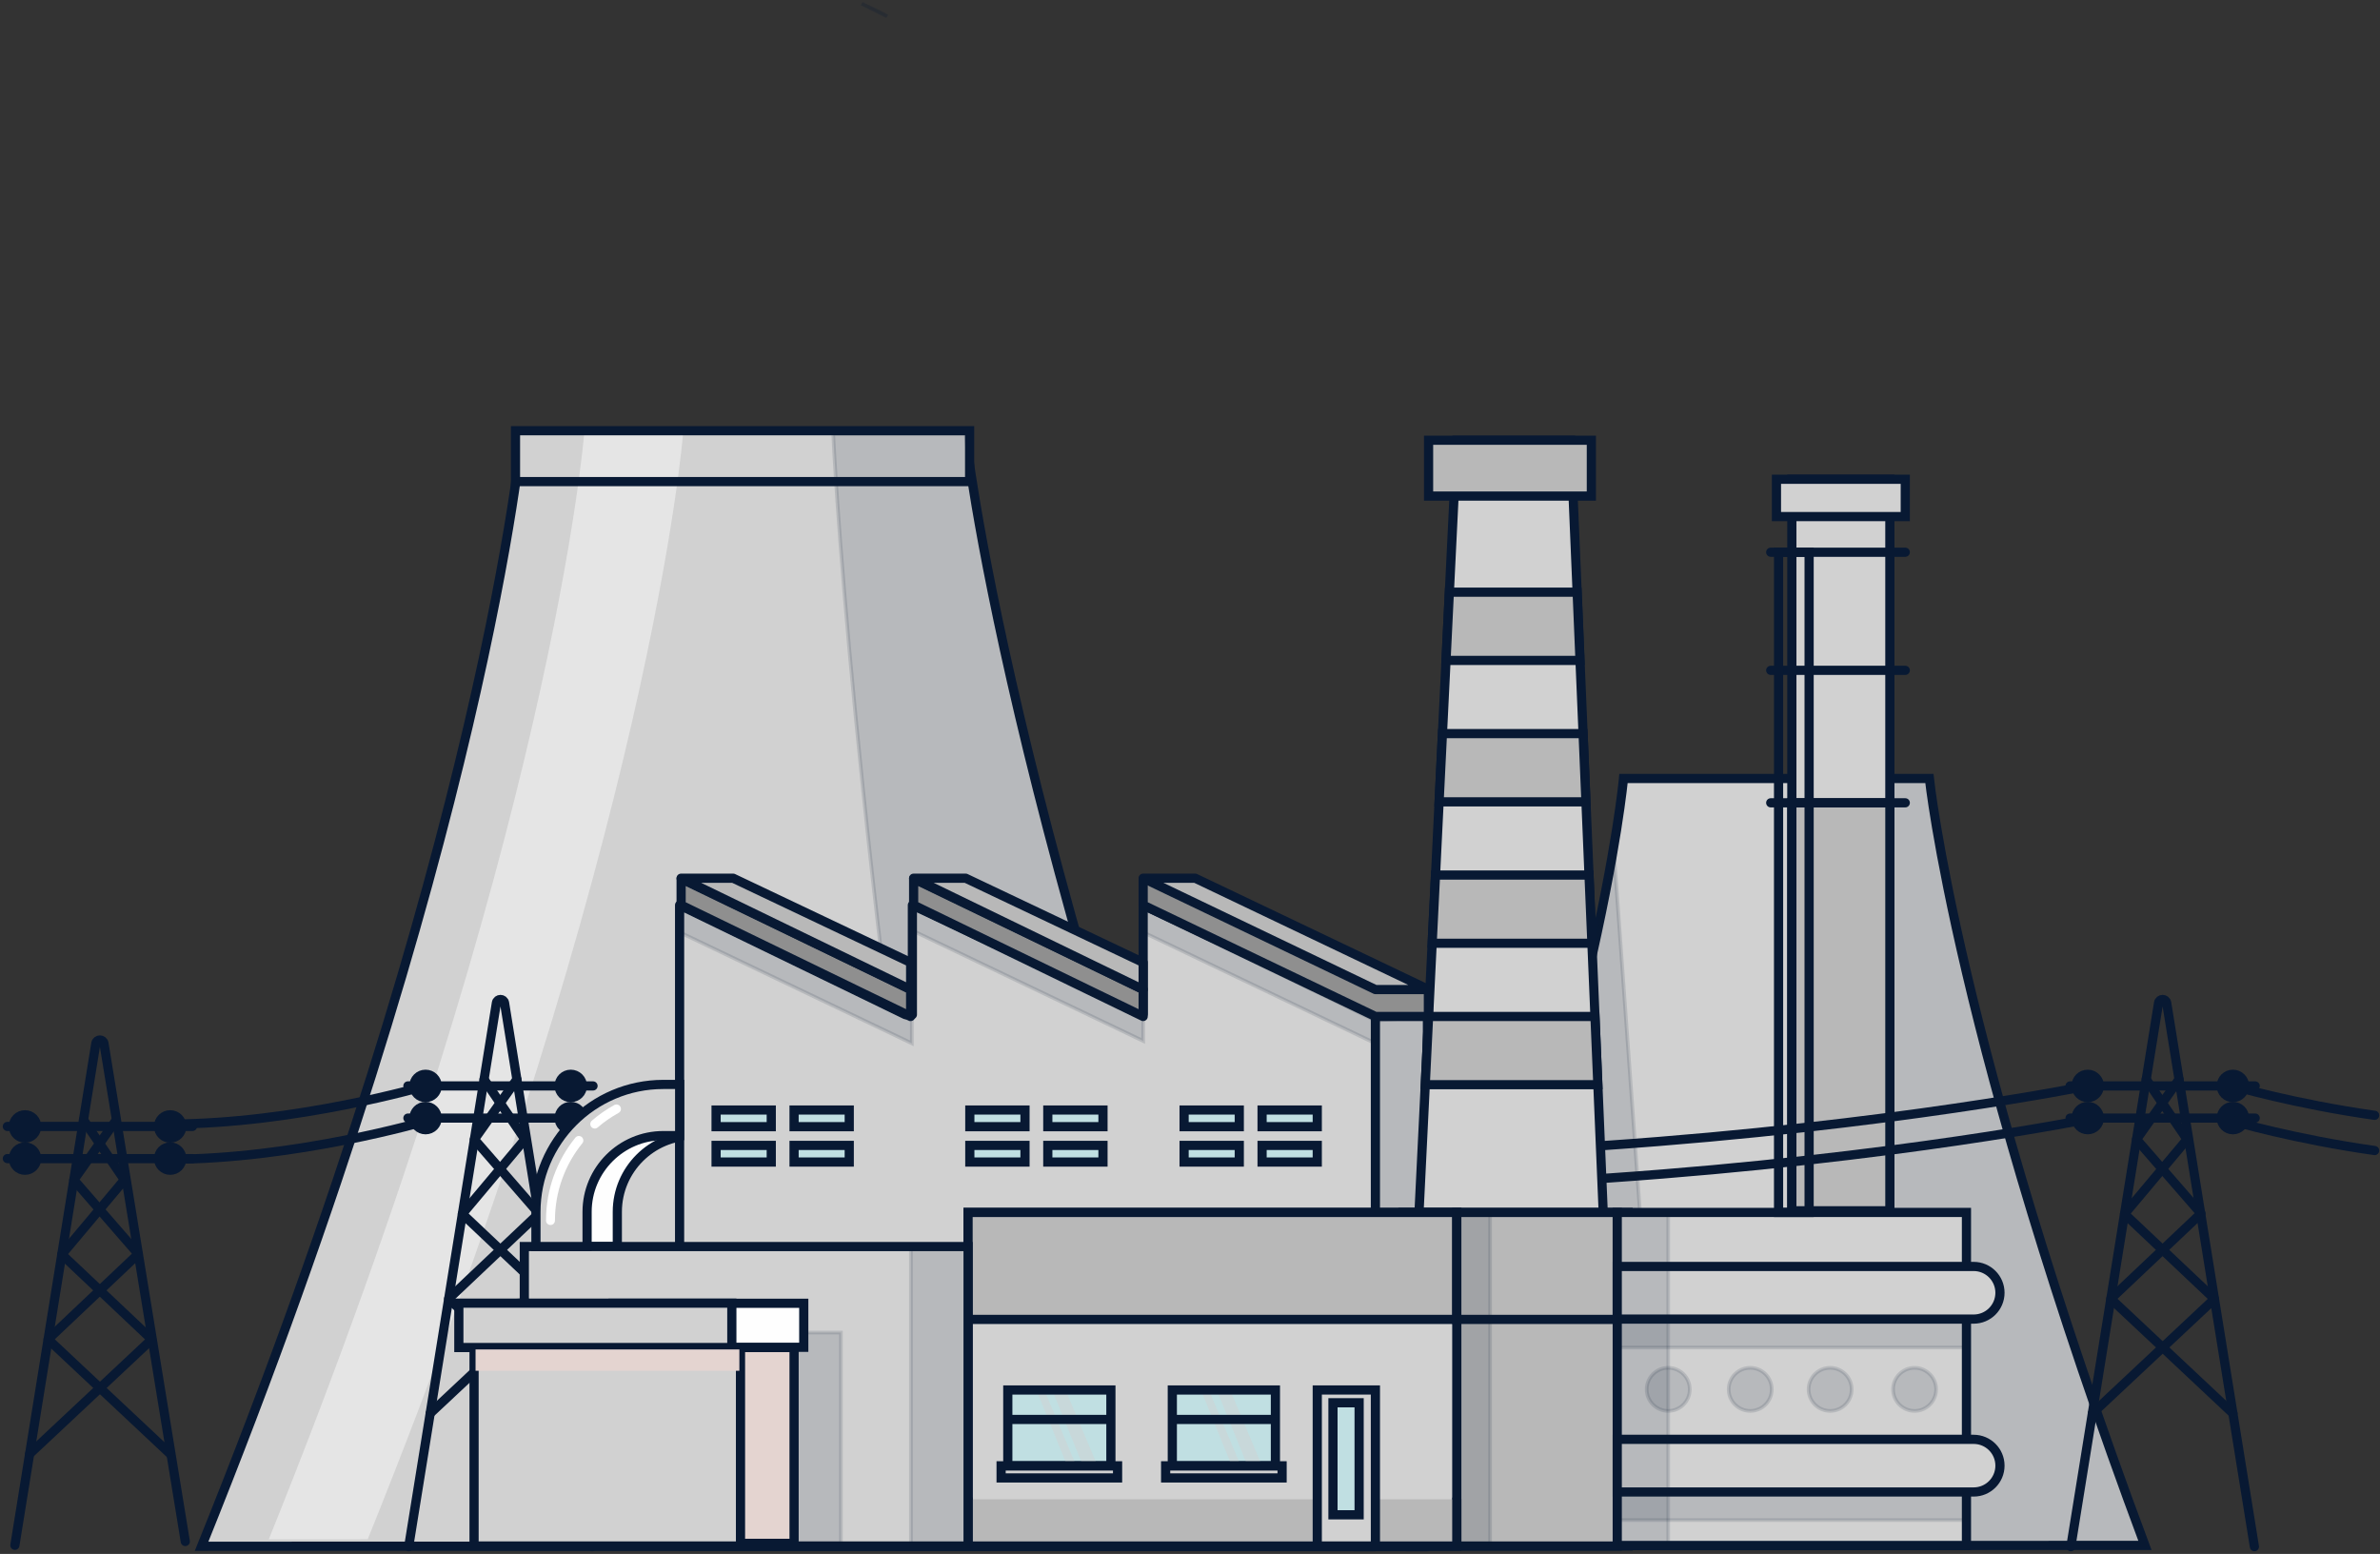 <svg width="648" height="423" viewBox="0 0 648 423" fill="none" xmlns="http://www.w3.org/2000/svg">
<rect x="0" y="0" width="648" height="423" fill="#333333" stroke="none"/>
<path d="M381.907 420.724L498.529 420.697L583.996 420.671C532.751 283.395 525.312 211.917 525.312 211.917H442.025C442.025 211.917 435.228 288.6 381.907 420.724Z" fill="#D1D1D1" stroke="#081933" stroke-width="2.5" stroke-miterlimit="10"/>
<path opacity="0.13" d="M498.529 211.917V420.697L583.996 420.671C532.751 283.395 525.312 211.917 525.312 211.917H498.529Z" fill="#081933" stroke="#081933"/>
<path d="M487.865 130.459H514.55V329.597H487.865V130.459Z" fill="#D1D1D1" stroke="#081933" stroke-width="2.5" stroke-miterlimit="10"/>
<path d="M487.865 218.533H514.55V329.596H487.865V218.533Z" fill="#B8B8B8" stroke="#081933" stroke-width="2.5" stroke-miterlimit="10" stroke-linecap="round"/>
<path d="M568.42 295.599C568.42 295.599 356.425 338.777 155.402 295.599" stroke="#081933" stroke-width="2.5" stroke-miterlimit="10" stroke-linecap="round" stroke-linejoin="round"/>
<path d="M569.434 304.459C569.434 304.459 357.439 347.637 156.414 304.459" stroke="#081933" stroke-width="2.5" stroke-miterlimit="10" stroke-linecap="round" stroke-linejoin="round"/>
<path opacity="0.13" d="M394.504 330.038L446.484 329.596L439.432 232.129L428.816 283.124L394.504 330.038Z" fill="#081933" stroke="#081933"/>
<path d="M54.886 420.909L292.596 420.856L348 420.838C273.664 221.721 262.876 118.052 262.876 118.052H142.077C142.077 118.052 132.221 229.274 54.886 420.909Z" fill="#D1D1D1" stroke="#081933" stroke-width="2.5" stroke-miterlimit="10"/>
<path d="M140.356 117.245H263.997V131.094H140.356V117.245Z" fill="#D1D1D1"/>
<path d="M73.186 419.01C150.521 227.38 159.045 118.053 159.045 118.053H185.973C185.973 118.053 177.451 227.376 100.12 418.996L73.186 419.01Z" fill="#E5E5E5"/>
<path d="M161.255 421.017L137.376 273.008C137.172 271.746 135.357 271.746 135.154 273.008L111.275 421.017" stroke="#081933" stroke-width="2.5" stroke-miterlimit="10" stroke-linecap="round" stroke-linejoin="round"/>
<path d="M140.73 293.817L129.16 310.143L146.705 330.324L122.158 353.546L155.399 384.735" stroke="#081933" stroke-width="2.5" stroke-miterlimit="10" stroke-linecap="round" stroke-linejoin="round"/>
<path d="M131.794 293.817L142.916 310.143L125.885 330.441L150.371 353.574L117.133 384.735" stroke="#081933" stroke-width="2.5" stroke-miterlimit="10" stroke-linecap="round" stroke-linejoin="round"/>
<path d="M161.463 295.599H111.06" stroke="#081933" stroke-width="2.5" stroke-miterlimit="10" stroke-linecap="round" stroke-linejoin="round"/>
<path d="M161.463 304.353H111.06" stroke="#081933" stroke-width="2.5" stroke-miterlimit="10" stroke-linecap="round" stroke-linejoin="round"/>
<path d="M152.228 295.599C152.228 297.353 153.649 298.774 155.402 298.774C157.155 298.774 158.576 297.353 158.576 295.599C158.576 293.846 157.155 292.425 155.402 292.425C153.649 292.425 152.228 293.847 152.228 295.599Z" fill="#081933" stroke="#081933" stroke-width="2.5" stroke-miterlimit="10" stroke-linecap="round" stroke-linejoin="round"/>
<path d="M112.692 295.599C112.692 297.353 114.113 298.774 115.866 298.774C117.619 298.774 119.04 297.353 119.04 295.599C119.04 293.846 117.619 292.425 115.866 292.425C114.114 292.425 112.692 293.847 112.692 295.599Z" fill="#081933" stroke="#081933" stroke-width="2.5" stroke-miterlimit="10" stroke-linecap="round" stroke-linejoin="round"/>
<path d="M115.866 307.527C114.113 307.527 112.692 306.106 112.692 304.352C112.692 302.599 114.113 301.178 115.866 301.178C117.619 301.178 119.04 302.599 119.04 304.352C119.04 306.106 117.619 307.527 115.866 307.527Z" fill="#081933" stroke="#081933" stroke-width="2.5" stroke-miterlimit="10" stroke-linecap="round" stroke-linejoin="round"/>
<path d="M152.228 304.352C152.228 306.106 153.649 307.527 155.402 307.527C157.155 307.527 158.576 306.106 158.576 304.352C158.576 302.599 157.155 301.178 155.402 301.178C153.649 301.178 152.228 302.599 152.228 304.352Z" fill="#081933" stroke="#081933" stroke-width="2.5" stroke-miterlimit="10" stroke-linecap="round" stroke-linejoin="round"/>
<path opacity="0.13" d="M226.859 118.052C226.859 118.052 231.326 221.721 262.084 420.838L292.596 420.856L348 420.838C273.665 221.721 262.876 118.052 262.876 118.052H226.859Z" fill="#081933" stroke="#081933"/>
<path opacity="0.13" d="M240.177 3.692C240.646 3.93 241.105 4.167 241.549 4.431L234.607 1L240.177 3.692Z" fill="#081933" stroke="#081933"/>
<path opacity="0.13" d="M241.549 4.431L234.607 1L240.177 3.692C240.646 3.93 241.106 4.167 241.549 4.431Z" fill="#081933" stroke="#081933"/>
<path d="M154.149 339.324H168.078V329.869C168.078 318.431 177.384 309.124 188.823 309.124H191.503V295.195H188.823C169.703 295.195 154.149 310.75 154.149 329.869V339.324Z" fill="#FEFEFE" stroke="#081933" stroke-width="2.5" stroke-miterlimit="10"/>
<path d="M329.822 335.867C331.718 328.751 332.729 321.274 332.729 313.561C332.729 308.985 332.373 304.491 331.688 300.108" stroke="white" stroke-width="7.311" stroke-miterlimit="10" stroke-linecap="round"/>
<path d="M260.67 276.194H262.581V246.382L325.415 276.007V246.382L388.646 276.194V421.017L197.44 420.874V276.194V301.916L260.67 276.194Z" fill="#D1D1D1" stroke="#081933" stroke-width="2.5" stroke-miterlimit="10" stroke-linecap="round" stroke-linejoin="round"/>
<path d="M246.503 276.194H248.414V246.382L311.248 276.007V246.382L374.479 276.194V421.017L185.031 420.874V276.194V246.382L246.503 276.194Z" fill="#D1D1D1" stroke="#081933" stroke-width="2.5" stroke-miterlimit="10" stroke-linejoin="round"/>
<path d="M381.907 420.835H440.326L435.046 295.266L434.261 276.696L433.425 256.765L432.64 238.196L431.804 218.271L431.025 199.701L430.184 179.777L429.405 161.201L427.664 119.838H396.64L394.614 161.201L393.709 179.777L392.734 199.701L391.822 218.271L390.847 238.196L389.935 256.765L388.96 276.696L388.055 295.266L381.907 420.835Z" fill="#D1D1D1" stroke="#081933" stroke-width="2.5" stroke-miterlimit="10"/>
<path d="M443.281 420.838V330.038H381.907L374.481 420.838H443.281Z" fill="#B8B8B8" stroke="#081933" stroke-width="2.5" stroke-miterlimit="10" stroke-linecap="round"/>
<path d="M263.578 330.038H396.64V420.838H263.578V330.038Z" fill="#D1D1D1" stroke="#081933" stroke-width="2.5" stroke-miterlimit="10"/>
<path d="M263.578 330.038H396.64V359.162H263.578V330.038Z" fill="#B8B8B8" stroke="#081933" stroke-width="2.5" stroke-miterlimit="10" stroke-linecap="round"/>
<path d="M396.64 330.038H440.326V359.162H396.64V330.038Z" fill="#B8B8B8" stroke="#081933" stroke-width="2.5" stroke-miterlimit="10" stroke-linecap="round"/>
<path d="M263.578 408.124V420.837H396.64V408.124" fill="#B8B8B8"/>
<path d="M263.578 408.124V420.837H396.64V408.124" stroke="#081933" stroke-width="2.5" stroke-miterlimit="10" stroke-linecap="round"/>
<path d="M358.651 378.366H374.479V420.837H358.651V378.366Z" fill="#D1D1D1" stroke="#081933" stroke-width="2.5" stroke-miterlimit="10"/>
<path d="M362.926 381.849H370.049V412.344H362.926V381.849Z" fill="#C0DFE2" stroke="#081933" stroke-width="2.5" stroke-miterlimit="10" stroke-linecap="round"/>
<path d="M319.186 378.366H347.255V400.659H319.186V378.366Z" fill="#C0DFE2"/>
<path d="M317.367 399.01H349.076V402.308H317.367V399.01Z" fill="#D1D1D1" stroke="#081933" stroke-width="2.5" stroke-miterlimit="10"/>
<path opacity="0.47" d="M343.615 399.01L334.91 378.366H331.275L339.659 399.01H343.615Z" fill="#D1D1D1"/>
<path opacity="0.47" d="M337.838 399.01L329.132 378.366H326.974L335.359 399.01H337.838Z" fill="#D1D1D1"/>
<path d="M319.186 378.366H347.255V399.01H319.186V378.366Z" stroke="#081933" stroke-width="2.5" stroke-miterlimit="10" stroke-linecap="round"/>
<path d="M347.255 386.387H319.186" stroke="#081933" stroke-width="2.5" stroke-miterlimit="10"/>
<path d="M274.393 378.366H302.462V400.659H274.393V378.366Z" fill="#C0DFE2"/>
<path d="M248.755 246.382L311.248 276.696V269.328L248.755 239.193V246.382Z" fill="#8F8F8F" stroke="#081933" stroke-width="2.5" stroke-miterlimit="10" stroke-linecap="round" stroke-linejoin="round"/>
<path d="M272.571 399.01H304.281V402.308H272.571V399.01Z" fill="#D1D1D1" stroke="#081933" stroke-width="2.5" stroke-miterlimit="10"/>
<path opacity="0.47" d="M298.821 399.01L290.115 378.366H286.48L294.864 399.01H298.821Z" fill="#D1D1D1"/>
<path opacity="0.47" d="M293.045 399.01L284.339 378.366H282.181L290.565 399.01H293.045Z" fill="#D1D1D1"/>
<path d="M274.393 378.366H302.462V399.01H274.393V378.366Z" stroke="#081933" stroke-width="2.5" stroke-miterlimit="10" stroke-linecap="round"/>
<path d="M302.462 386.387H274.393" stroke="#081933" stroke-width="2.5" stroke-miterlimit="10"/>
<path opacity="0.13" d="M396.639 330.038H405.714V420.838H396.639V330.038Z" fill="#081933" stroke="#081933"/>
<path d="M388.957 119.838H433.276V135.034H388.957V119.838Z" fill="#B8B8B8" stroke="#081933" stroke-width="2.5" stroke-miterlimit="10" stroke-linecap="round"/>
<path d="M393.709 179.776H430.184L429.405 161.2H394.614L393.709 179.776Z" fill="#B8B8B8" stroke="#081933" stroke-width="2.5" stroke-miterlimit="10" stroke-linecap="round"/>
<path d="M391.821 218.271H431.804L431.025 199.701H392.733L391.821 218.271Z" fill="#B8B8B8" stroke="#081933" stroke-width="2.5" stroke-miterlimit="10" stroke-linecap="round"/>
<path d="M389.934 256.765H433.424L432.639 238.196H390.846L389.934 256.765Z" fill="#B8B8B8" stroke="#081933" stroke-width="2.5" stroke-miterlimit="10" stroke-linecap="round"/>
<path d="M388.053 295.265H435.044L434.259 276.696H388.959L388.053 295.265Z" fill="#B8B8B8" stroke="#081933" stroke-width="2.5" stroke-miterlimit="10" stroke-linecap="round"/>
<path d="M311.25 246.382L374.48 276.695H388.906V269.748L324.498 240.731L311.25 239.412V246.382Z" fill="#8F8F8F" stroke="#081933" stroke-width="2.5" stroke-miterlimit="10" stroke-linecap="round" stroke-linejoin="round"/>
<path opacity="0.13" d="M374.479 284.005V277.833L311.248 247.033V253.773L374.479 284.005Z" fill="#081933" stroke="#081933"/>
<path opacity="0.13" d="M311.248 283.354V277.18L248.018 246.382V253.122L311.248 283.354Z" fill="#081933" stroke="#081933"/>
<path opacity="0.13" d="M248.263 284.005V277.833L185.032 247.033V253.773L248.263 284.005Z" fill="#081933" stroke="#081933"/>
<path d="M343.627 302.16H358.651V306.692H343.627V302.16Z" fill="#C0DFE2" stroke="#081933" stroke-width="2.5" stroke-miterlimit="10" stroke-linecap="round"/>
<path d="M343.627 311.789H358.651V316.32H343.627V311.789Z" fill="#C0DFE2" stroke="#081933" stroke-width="2.5" stroke-miterlimit="10" stroke-linecap="round"/>
<path d="M322.395 302.16H337.418V306.692H322.395V302.16Z" fill="#C0DFE2" stroke="#081933" stroke-width="2.5" stroke-miterlimit="10" stroke-linecap="round"/>
<path d="M322.395 311.789H337.418V316.32H322.395V311.789Z" fill="#C0DFE2" stroke="#081933" stroke-width="2.5" stroke-miterlimit="10" stroke-linecap="round"/>
<path d="M285.284 302.16H300.308V306.692H285.284V302.16Z" fill="#C0DFE2" stroke="#081933" stroke-width="2.5" stroke-miterlimit="10" stroke-linecap="round"/>
<path d="M285.284 311.789H300.308V316.32H285.284V311.789Z" fill="#C0DFE2" stroke="#081933" stroke-width="2.5" stroke-miterlimit="10" stroke-linecap="round"/>
<path d="M264.051 302.16H279.075V306.692H264.051V302.16Z" fill="#C0DFE2" stroke="#081933" stroke-width="2.5" stroke-miterlimit="10" stroke-linecap="round"/>
<path d="M264.051 311.789H279.075V316.32H264.051V311.789Z" fill="#C0DFE2" stroke="#081933" stroke-width="2.5" stroke-miterlimit="10" stroke-linecap="round"/>
<path d="M216.2 302.16H231.224V306.692H216.2V302.16Z" fill="#C0DFE2" stroke="#081933" stroke-width="2.5" stroke-miterlimit="10" stroke-linecap="round"/>
<path d="M216.2 311.789H231.224V316.32H216.2V311.789Z" fill="#C0DFE2" stroke="#081933" stroke-width="2.5" stroke-miterlimit="10" stroke-linecap="round"/>
<path d="M194.968 302.16H209.991V306.692H194.968V302.16Z" fill="#C0DFE2" stroke="#081933" stroke-width="2.5" stroke-miterlimit="10" stroke-linecap="round"/>
<path d="M194.968 311.789H209.991V316.32H194.968V311.789Z" fill="#C0DFE2" stroke="#081933" stroke-width="2.5" stroke-miterlimit="10" stroke-linecap="round"/>
<path d="M142.754 339.324H263.579V420.838H142.754V339.324Z" fill="#D1D1D1" stroke="#081933" stroke-width="2.5" stroke-miterlimit="10"/>
<path opacity="0.13" d="M228.952 420.117H169.081V362.734H228.952V420.117Z" fill="#081933" stroke="#081933"/>
<path d="M206.012 420.837H129.073V366.809H206.012V420.837Z" fill="#D1D1D1" stroke="#081933" stroke-width="2.5" stroke-miterlimit="10"/>
<path d="M216.202 420.117H201.615V366.81H216.202V420.117Z" fill="#E4D4D0" stroke="#081933" stroke-width="2.5" stroke-miterlimit="10"/>
<path d="M218.839 366.746H166.895V354.765H218.839V366.746Z" fill="#FEFEFE" stroke="#081933" stroke-width="2.5" stroke-miterlimit="10"/>
<path d="M129.774 366.81H142.753V354.73H141.854C135.182 354.73 129.774 360.139 129.774 366.81Z" fill="#FEFEFE" stroke="#081933" stroke-width="2.5" stroke-miterlimit="10"/>
<path d="M145.918 339.324H159.847V329.869C159.847 318.431 169.154 309.124 180.593 309.124H185.048V295.195H180.593C161.473 295.195 145.918 310.75 145.918 329.869V339.324Z" fill="#D1D1D1" stroke="#081933" stroke-width="2.5" stroke-miterlimit="10"/>
<path d="M199.255 366.809H124.928V354.73H199.255V366.809Z" fill="#D1D1D1" stroke="#081933" stroke-width="2.5" stroke-miterlimit="10"/>
<path d="M201.306 373.139H129.477V367.332H201.306V373.139Z" fill="#E4D4D0"/>
<path d="M157.605 310.444C152.774 316.404 149.877 323.992 149.877 332.244Z" fill="#D1D1D1"/>
<path d="M157.605 310.444C152.774 316.404 149.877 323.992 149.877 332.244" stroke="white" stroke-width="2.437" stroke-miterlimit="10" stroke-linecap="round"/>
<path d="M167.842 301.867C165.728 303.034 163.749 304.415 161.932 305.982Z" fill="#D1D1D1"/>
<path d="M167.842 301.867C165.728 303.034 163.749 304.415 161.932 305.982" stroke="white" stroke-width="2.437" stroke-miterlimit="10" stroke-linecap="round"/>
<path d="M440.325 330.038H535.404V420.695H440.325V330.038Z" fill="#D1D1D1" stroke="#081933" stroke-width="2.5" stroke-miterlimit="10"/>
<path d="M440.326 359.07H537.364C541.321 359.07 544.529 355.863 544.529 351.906C544.529 347.949 541.321 344.741 537.364 344.741H440.326V359.07Z" fill="#D1D1D1" stroke="#081933" stroke-width="2.5" stroke-miterlimit="10"/>
<path d="M440.326 406.133H537.364C541.321 406.133 544.529 402.925 544.529 398.968C544.529 395.011 541.321 391.804 537.364 391.804H440.326V406.133Z" fill="#D1D1D1" stroke="#081933" stroke-width="2.5" stroke-miterlimit="10"/>
<path opacity="0.13" d="M440.325 359.162H535.404V366.81H440.325V359.162Z" fill="#081933" stroke="#081933"/>
<path opacity="0.13" d="M440.325 406.133H535.404V413.781H440.325V406.133Z" fill="#081933" stroke="#081933"/>
<path d="M483.673 130.459H518.746V140.619H483.673V130.459Z" fill="#D1D1D1" stroke="#081933" stroke-width="2.5" stroke-miterlimit="10"/>
<path d="M518.746 150.322H482.112" stroke="#081933" stroke-width="2.5" stroke-miterlimit="10" stroke-linecap="round"/>
<path d="M518.746 182.472H482.112" stroke="#081933" stroke-width="2.5" stroke-miterlimit="10" stroke-linecap="round"/>
<path d="M518.746 218.533H482.112" stroke="#081933" stroke-width="2.5" stroke-miterlimit="10" stroke-linecap="round"/>
<path d="M484.247 150.322H492.565V330.038H484.247V150.322Z" stroke="#081933" stroke-width="2.5" stroke-miterlimit="10" stroke-linecap="round"/>
<path opacity="0.13" d="M515.42 378.199C515.42 381.438 518.045 384.064 521.285 384.064C524.524 384.064 527.15 381.438 527.15 378.199C527.15 374.96 524.524 372.334 521.285 372.334C518.046 372.334 515.42 374.96 515.42 378.199Z" fill="#081933" stroke="#081933"/>
<path opacity="0.13" d="M492.427 378.199C492.427 381.438 495.052 384.064 498.292 384.064C501.531 384.064 504.157 381.438 504.157 378.199C504.157 374.96 501.532 372.334 498.292 372.334C495.051 372.334 492.427 374.96 492.427 378.199Z" fill="#081933" stroke="#081933"/>
<path opacity="0.13" d="M470.669 378.199C470.669 381.438 473.295 384.064 476.535 384.064C479.774 384.064 482.4 381.438 482.4 378.199C482.4 374.96 479.774 372.334 476.535 372.334C473.295 372.334 470.669 374.96 470.669 378.199Z" fill="#081933" stroke="#081933"/>
<path opacity="0.13" d="M448.346 378.199C448.346 381.438 450.971 384.064 454.211 384.064C457.451 384.064 460.076 381.438 460.076 378.199C460.076 374.96 457.451 372.334 454.211 372.334C450.972 372.334 448.346 374.96 448.346 378.199Z" fill="#081933" stroke="#081933"/>
<path d="M613.806 421.017L589.927 273.008C589.724 271.746 587.908 271.746 587.705 273.008L563.826 421.017" stroke="#081933" stroke-width="2.5" stroke-miterlimit="10" stroke-linecap="round" stroke-linejoin="round"/>
<path d="M593.284 293.817L581.713 310.143L599.259 330.324L574.711 353.546L607.952 384.735" stroke="#081933" stroke-width="2.5" stroke-miterlimit="10" stroke-linecap="round" stroke-linejoin="round"/>
<path d="M584.348 293.817L595.47 310.143L578.439 330.441L602.926 353.574L569.687 384.735" stroke="#081933" stroke-width="2.5" stroke-miterlimit="10" stroke-linecap="round" stroke-linejoin="round"/>
<path d="M614.018 295.599H563.616" stroke="#081933" stroke-width="2.5" stroke-miterlimit="10" stroke-linecap="round" stroke-linejoin="round"/>
<path d="M614.018 304.353H563.616" stroke="#081933" stroke-width="2.5" stroke-miterlimit="10" stroke-linecap="round" stroke-linejoin="round"/>
<path d="M604.779 295.599C604.779 297.353 606.2 298.774 607.953 298.774C609.706 298.774 611.127 297.353 611.127 295.599C611.127 293.846 609.706 292.425 607.953 292.425C606.2 292.425 604.779 293.847 604.779 295.599Z" fill="#081933" stroke="#081933" stroke-width="2.5" stroke-miterlimit="10" stroke-linecap="round" stroke-linejoin="round"/>
<path d="M565.246 295.599C565.246 297.353 566.667 298.774 568.421 298.774C570.174 298.774 571.595 297.353 571.595 295.599C571.595 293.846 570.174 292.425 568.421 292.425C566.667 292.425 565.246 293.847 565.246 295.599Z" fill="#081933" stroke="#081933" stroke-width="2.5" stroke-miterlimit="10" stroke-linecap="round" stroke-linejoin="round"/>
<path d="M568.421 307.527C566.668 307.527 565.246 306.106 565.246 304.352C565.246 302.599 566.668 301.178 568.421 301.178C570.174 301.178 571.595 302.599 571.595 304.352C571.595 306.106 570.174 307.527 568.421 307.527Z" fill="#081933" stroke="#081933" stroke-width="2.5" stroke-miterlimit="10" stroke-linecap="round" stroke-linejoin="round"/>
<path d="M604.779 304.352C604.779 306.106 606.2 307.527 607.953 307.527C609.706 307.527 611.127 306.106 611.127 304.352C611.127 302.599 609.706 301.178 607.953 301.178C606.2 301.178 604.779 302.599 604.779 304.352Z" fill="#081933" stroke="#081933" stroke-width="2.5" stroke-miterlimit="10" stroke-linecap="round" stroke-linejoin="round"/>
<path d="M115.867 295.599C115.867 295.599 80.475 305.98 45.904 305.98" stroke="#081933" stroke-width="2.5" stroke-miterlimit="10" stroke-linecap="round" stroke-linejoin="round"/>
<path d="M115.867 305.187C115.867 305.187 80.475 315.569 45.904 315.569" stroke="#081933" stroke-width="2.5" stroke-miterlimit="10" stroke-linecap="round" stroke-linejoin="round"/>
<path d="M646.541 303.601C624.769 300.532 607.957 295.6 607.957 295.6" stroke="#081933" stroke-width="2.5" stroke-miterlimit="10" stroke-linecap="round" stroke-linejoin="round"/>
<path d="M646.541 313.186C624.769 310.117 607.957 305.184 607.957 305.184" stroke="#081933" stroke-width="2.5" stroke-miterlimit="10" stroke-linecap="round" stroke-linejoin="round"/>
<path opacity="0.13" d="M248.02 339.324H263.579V420.967H248.02V339.324Z" fill="#081933" stroke="#081933"/>
<path opacity="0.13" d="M440.325 330.038H454.21V420.835H440.325V330.038Z" fill="#081933" stroke="#081933"/>
<path opacity="0.13" d="M388.959 276.696C388.646 276.193 386.373 329.595 386.373 329.595H374.48V277.832L388.959 276.696Z" fill="#081933" stroke="#081933"/>
<path d="M50.449 419.611L28.312 284.037C28.108 282.775 26.293 282.775 26.09 284.037L4.05 420.649" stroke="#081933" stroke-width="2.5" stroke-miterlimit="10" stroke-linecap="round" stroke-linejoin="round"/>
<path d="M31.671 304.845L20.1 321.171L37.644 341.352L13.097 364.573L46.339 395.763" stroke="#081933" stroke-width="2.5" stroke-miterlimit="10" stroke-linecap="round" stroke-linejoin="round"/>
<path d="M22.733 304.845L33.855 321.171L16.825 341.469L41.31 364.602L8.072 395.763" stroke="#081933" stroke-width="2.5" stroke-miterlimit="10" stroke-linecap="round" stroke-linejoin="round"/>
<path d="M52.403 306.628H2" stroke="#081933" stroke-width="2.5" stroke-miterlimit="10" stroke-linecap="round" stroke-linejoin="round"/>
<path d="M52.403 315.381H2" stroke="#081933" stroke-width="2.5" stroke-miterlimit="10" stroke-linecap="round" stroke-linejoin="round"/>
<path d="M43.165 306.627C43.165 308.381 44.586 309.802 46.339 309.802C48.093 309.802 49.514 308.381 49.514 306.627C49.514 304.874 48.093 303.453 46.339 303.453C44.586 303.453 43.165 304.874 43.165 306.627Z" fill="#081933" stroke="#081933" stroke-width="2.5" stroke-miterlimit="10" stroke-linecap="round" stroke-linejoin="round"/>
<path d="M3.631 306.627C3.631 308.381 5.052 309.802 6.805 309.802C8.559 309.802 9.979 308.381 9.979 306.627C9.979 304.874 8.559 303.453 6.805 303.453C5.052 303.453 3.631 304.874 3.631 306.627Z" fill="#081933" stroke="#081933" stroke-width="2.5" stroke-miterlimit="10" stroke-linecap="round" stroke-linejoin="round"/>
<path d="M3.631 315.382C3.631 317.135 5.052 318.556 6.805 318.556C8.559 318.556 9.979 317.135 9.979 315.382C9.979 313.628 8.559 312.207 6.805 312.207C5.052 312.207 3.631 313.628 3.631 315.382Z" fill="#081933" stroke="#081933" stroke-width="2.5" stroke-miterlimit="10" stroke-linecap="round" stroke-linejoin="round"/>
<path d="M43.165 315.382C43.165 317.135 44.586 318.556 46.339 318.556C48.093 318.556 49.514 317.135 49.514 315.382C49.514 313.628 48.093 312.207 46.339 312.207C44.586 312.207 43.165 313.628 43.165 315.382Z" fill="#081933" stroke="#081933" stroke-width="2.5" stroke-miterlimit="10" stroke-linecap="round" stroke-linejoin="round"/>
<path d="M311.249 239.055L374.479 269.368H388.959L325.415 239.055H311.249Z" fill="#B8B8B8" stroke="#081933" stroke-width="2.5" stroke-miterlimit="10" stroke-linecap="round" stroke-linejoin="round"/>
<path d="M248.754 239.055L311.248 269.368V262.001L262.921 239.055H248.754Z" fill="#B8B8B8" stroke="#081933" stroke-width="2.5" stroke-miterlimit="10" stroke-linecap="round" stroke-linejoin="round"/>
<path d="M185.447 246.382L247.94 276.696V269.328L185.447 239.193V246.382Z" fill="#8F8F8F" stroke="#081933" stroke-width="2.5" stroke-miterlimit="10" stroke-linecap="round" stroke-linejoin="round"/>
<path d="M185.447 239.055L247.94 269.368V262.001L199.613 239.055H185.447Z" fill="#B8B8B8" stroke="#081933" stroke-width="2.5" stroke-miterlimit="10" stroke-linecap="round" stroke-linejoin="round"/>
<path d="M140.355 117.245H263.997V131.094H140.355V117.245Z" stroke="#081933" stroke-width="2.5" stroke-miterlimit="10"/>
</svg>
